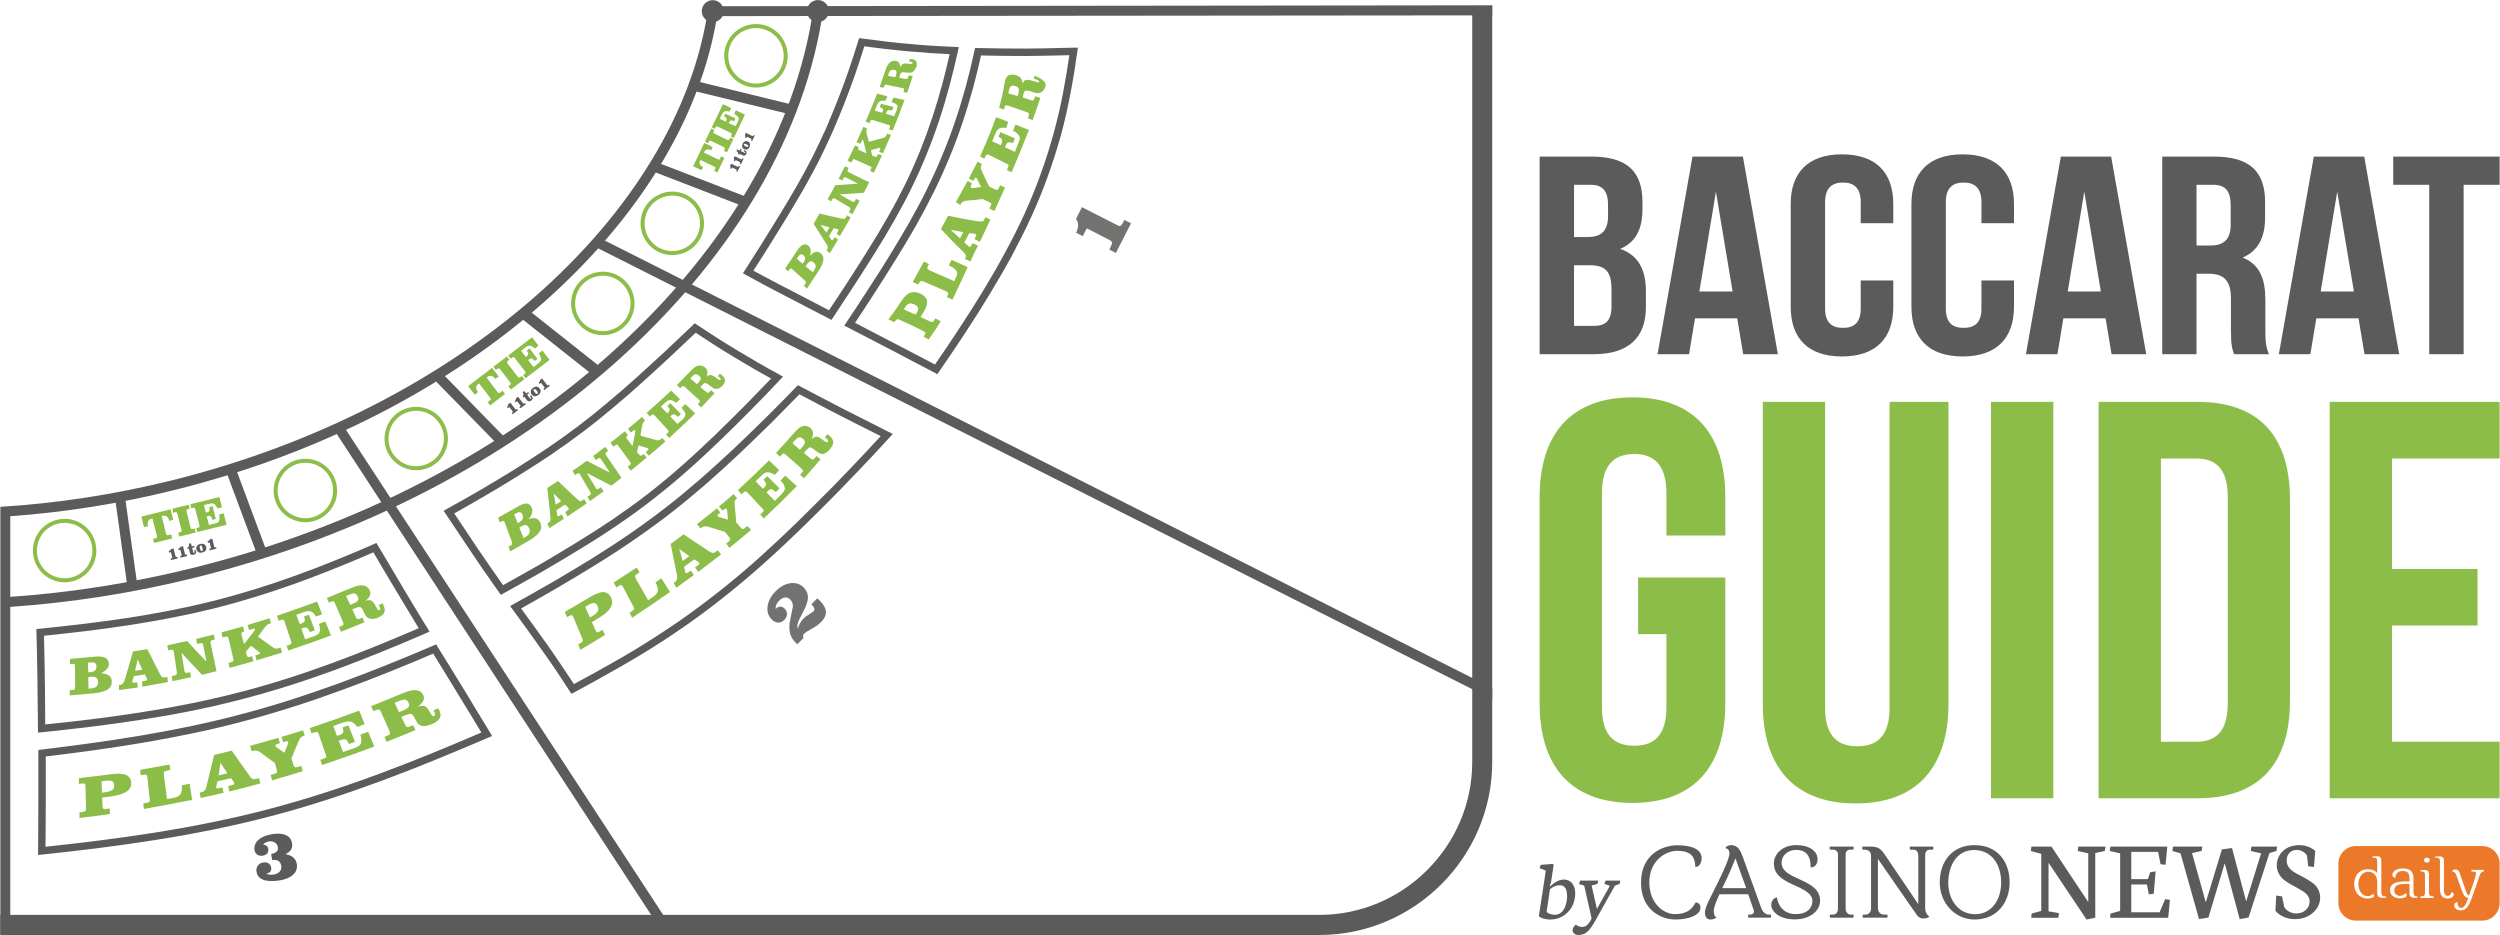 <?xml version="1.0" encoding="UTF-8"?>
<!DOCTYPE svg PUBLIC "-//W3C//DTD SVG 1.1//EN" "http://www.w3.org/Graphics/SVG/1.1/DTD/svg11.dtd">
<!-- Creator: CorelDRAW X7 -->
<svg xmlns="http://www.w3.org/2000/svg" xml:space="preserve" width="1885px" height="705px" version="1.1" style="shape-rendering:geometricPrecision; text-rendering:geometricPrecision; image-rendering:optimizeQuality; fill-rule:evenodd; clip-rule:evenodd"
viewBox="0 0 18882 7064"
 xmlns:xlink="http://www.w3.org/1999/xlink">
 <defs>
  <style type="text/css">
   <![CDATA[
    .fil1 {fill:#5B5B5B}
    .fil6 {fill:#8CBD49}
    .fil5 {fill:#EC792A}
    .fil4 {fill:#727271;fill-rule:nonzero}
    .fil2 {fill:#5B5B5B;fill-rule:nonzero}
    .fil0 {fill:#5B5B5B;fill-rule:nonzero}
    .fil3 {fill:#8CBD49;fill-rule:nonzero}
   ]]>
  </style>
 </defs>
 <g id="Layer_x0020_1">
  <g id="_1107696688">
   <path class="fil0" d="M75 7064l0 -2479c461,-32 933,-105 1409,-224 1256,-313 2345,-894 3163,-1622 842,-748 1398,-1651 1556,-2578l0 -1 6 -39 5062 -5 0 -76 -5889 7 -4 0 -4 0 0 0 -25 6 -4 26c-115,768 -582,1526 -1301,2158 -705,619 -1650,1118 -2743,1391 -440,109 -877,175 -1301,201l0 3235 75 0zm6058 -6943l-4 28 0 0c-155,909 -703,1797 -1532,2534 -810,720 -1888,1295 -3131,1605 -470,117 -936,190 -1391,221l0 -609c407,-29 824,-94 1244,-199 1105,-275 2062,-780 2775,-1407 722,-635 1195,-1396 1321,-2172l718 -1z"/>
   <polygon class="fil0" points="4490,1863 11271,5283 11271,5198 4524,1796 "/>
   <polygon class="fil0" points="2524,3252 5016,7064 5107,7064 2587,3211 "/>
   <polygon class="fil0" points="5227,684 5971,865 5989,792 5245,610 "/>
   <polygon class="fil0" points="4922,1292 5619,1561 5646,1491 4949,1222 "/>
   <polygon class="fil0" points="3924,2396 4473,2831 4527,2768 3978,2333 "/>
   <polygon class="fil0" points="3271,2861 3764,3365 3818,3312 3326,2808 "/>
   <polygon class="fil0" points="1704,3557 1941,4193 2012,4166 1775,3530 "/>
   <polygon class="fil0" points="866,3759 960,4434 1035,4423 941,3748 "/>
   <circle class="fil1" transform="matrix(-2.877 0.717 0.717 2.877 5382.16 84.245)" r="28"/>
   <circle class="fil1" transform="matrix(-2.877 0.717 0.717 2.877 6176.46 83.547)" r="28"/>
   <path class="fil2" d="M2053 6498l-7 -46c19,-4 33,-10 41,-18 8,-8 12,-19 10,-32 -3,-16 -10,-28 -22,-36 -13,-9 -28,-11 -46,-9 -11,2 -20,5 -27,9 -7,4 -13,10 -17,17 10,-1 19,1 26,7 7,5 12,13 13,24 2,14 -1,25 -8,34 -8,9 -20,14 -36,17 -15,2 -29,-1 -40,-9 -11,-8 -18,-19 -20,-34 -4,-30 6,-56 31,-78 25,-22 61,-36 108,-43 42,-6 75,-3 101,10 25,12 40,33 44,62 3,17 0,33 -8,46 -9,14 -23,25 -42,34 26,5 46,13 60,26 14,12 23,29 26,51 4,31 -5,58 -29,79 -24,22 -58,36 -104,43 -52,7 -93,6 -122,-6 -29,-11 -46,-32 -50,-61 -3,-18 1,-33 11,-46 10,-13 23,-21 41,-23 16,-3 29,0 40,7 10,7 17,18 19,32 2,13 0,23 -7,30 -6,8 -16,13 -31,17 8,3 16,5 25,6 10,1 20,1 30,-1 22,-3 37,-10 47,-22 11,-11 14,-26 12,-44 -3,-17 -10,-29 -22,-37 -11,-7 -27,-9 -47,-6z"/>
   <path class="fil3" d="M1140 3919c-11,3 -19,9 -23,18 -4,10 -5,22 -1,37l0 1 -31 7 -20 -79 221 -55 20 79 -31 8 0 -1c-4,-15 -9,-26 -18,-32 -8,-6 -18,-8 -29,-5l-9 2 32 130c2,8 4,12 7,14 3,1 8,1 15,-1l18 -4 7 30 -138 34 -7 -30 16 -4c7,-1 11,-3 13,-6 2,-2 2,-7 0,-16l-33 -129 -9 2zm283 -106l8 30 -10 2c-8,2 -12,4 -14,7 -2,3 -1,8 1,16l28 114c2,8 5,13 7,14 3,2 8,2 15,0l11 -3 7 30 -125 31 -7 -30 10 -2c8,-2 12,-4 14,-7 1,-2 1,-7 -1,-16l-29 -114c-2,-8 -4,-13 -6,-14 -3,-2 -8,-1 -15,0l-11 3 -7 -30 124 -31zm232 -58l19 78 -33 9c-4,-10 -9,-17 -13,-22 -3,-6 -7,-9 -12,-12 -5,-3 -10,-5 -16,-5 -7,0 -16,1 -29,5l-6 1 -27 7 15 57 8 -2c9,-2 15,-6 18,-11 3,-6 2,-15 -1,-26l0 -2 26 -7 24 96 -26 7c-4,-15 -8,-24 -13,-27 -4,-4 -11,-5 -21,-2l-9 2 17 65 37 -9c14,-4 24,-7 29,-10 5,-3 9,-7 10,-12 2,-6 4,-13 4,-20 0,-8 -1,-17 -3,-28l34 -9 22 87 -222 55 -7 -30 10 -2c7,-2 12,-4 13,-6 2,-2 2,-7 0,-15l0 -2 -29 -114c-2,-8 -4,-13 -7,-14 -2,-2 -7,-1 -15,0l-10 3 -7 -30 220 -55z"/>
   <path class="fil0" d="M1275 4175l-3 -12c5,-1 9,-3 12,-6 3,-2 4,-5 4,-8l21 -5 15 61c0,2 1,3 3,4 1,0 4,0 7,-1l3 -1 3 12 -51 12 -3 -11 4 -1c4,-1 7,-2 8,-3 1,-1 1,-3 0,-7l0 0 -10 -38 -13 4zm72 -18l-3 -11c5,-2 9,-4 11,-7 3,-2 4,-5 5,-8l20 -5 15 61c1,2 2,4 3,4 1,0 4,0 8,-1l3 -1 3 12 -51 12 -3 -11 3 -1c4,-1 7,-2 8,-3 1,-1 1,-3 0,-6l0 -1 -9 -37 -13 3zm77 -12l-9 2 -2 -11 0 0c5,-1 9,-4 10,-8 2,-5 3,-11 2,-20l15 -4 6 24 18 -5 3 12 -18 4 8 33c1,2 2,4 3,5 1,1 2,1 3,1 2,-1 3,-2 4,-4 0,-2 0,-6 -2,-11l-1 -6 11 -2 2 8c2,8 2,14 -1,19 -3,4 -8,7 -16,9 -4,1 -8,2 -12,1 -4,0 -7,-1 -9,-3 -2,-2 -4,-3 -5,-5 -1,-2 -2,-6 -3,-11l-7 -28zm86 -35c11,-3 21,-3 29,1 8,5 13,12 16,22 2,10 1,19 -4,26 -5,7 -14,13 -25,15 -12,3 -21,3 -29,-2 -8,-4 -13,-11 -16,-21 -2,-10 -1,-19 4,-26 5,-7 13,-13 25,-15zm17 30c-2,-8 -4,-13 -6,-16 -2,-3 -5,-3 -8,-3 -4,1 -6,3 -7,7 0,3 0,9 2,16 2,8 4,13 7,16 2,3 5,3 8,3 4,-1 6,-3 6,-7 1,-3 0,-9 -2,-16zm41 -38l-3 -12c5,-2 9,-4 11,-6 3,-2 4,-5 5,-9l20 -5 15 62c1,2 2,3 3,4 1,0 4,0 8,-1l3 -1 3 11 -51 13 -3 -11 3 -1c4,-1 7,-2 8,-3 1,-1 1,-3 0,-7l0 0 -9 -38 -13 4z"/>
   <path class="fil3" d="M3609 2902c-9,8 -14,16 -14,26 0,11 4,22 14,34l0 1 -25 19 -50 -65 181 -138 50 65 -25 19 -1 -1c-9,-12 -19,-19 -29,-22 -10,-2 -19,0 -29,7l-7 6 80 106c5,7 9,10 12,10 3,1 8,-2 14,-6l14 -11 19 24 -113 87 -19 -25 14 -10c6,-4 9,-8 10,-11 0,-3 -2,-7 -7,-15l-81 -105 -8 5zm218 -209l19 24 -8 7c-7,4 -10,8 -10,11 -1,3 1,8 6,14l72 94c5,7 9,10 12,10 3,1 8,-2 14,-6l8 -7 19 25 -102 78 -19 -24 8 -7c6,-5 10,-8 10,-11 1,-3 -1,-8 -7,-15l-71 -93c-5,-7 -9,-10 -12,-11 -3,0 -8,2 -14,7l-8 6 -19 -24 102 -78zm190 -145l49 64 -27 21c-8,-7 -15,-12 -21,-15 -5,-4 -11,-5 -16,-6 -5,-1 -11,0 -17,2 -6,2 -14,7 -24,15l-5 4 -22 17 36 47 6 -5c8,-6 12,-12 12,-18 1,-6 -3,-14 -10,-24l-1 -1 21 -17 60 79 -21 16c-10,-11 -17,-18 -23,-19 -5,-2 -12,0 -20,7l-7 5 41 53 30 -23c12,-9 20,-16 23,-21 3,-5 5,-10 5,-15 -1,-6 -2,-13 -5,-20 -3,-7 -8,-15 -14,-24l28 -22 54 71 -181 139 -19 -25 9 -6c6,-5 9,-8 10,-11 0,-3 -2,-7 -6,-13l-1 -2 -72 -93c-5,-7 -9,-11 -12,-11 -3,0 -7,2 -13,7l-9 6 -18 -24 180 -138z"/>
   <path class="fil0" d="M3834 3084l-7 -10c4,-3 7,-7 9,-10 1,-3 1,-6 0,-9l17 -13 38 50c2,2 3,3 4,3 2,0 4,-2 7,-4l2 -2 7 9 -41 32 -7 -9 3 -2c3,-3 5,-5 6,-6 0,-2 -1,-4 -3,-6l0 -1 -24 -31 -11 9zm59 -45l-7 -9c4,-4 6,-7 8,-11 1,-3 2,-6 1,-9l16 -13 39 51c1,1 2,2 4,2 1,0 3,-1 6,-4l3 -2 7 10 -42 31 -7 -9 3 -2c3,-3 5,-5 6,-6 1,-1 0,-3 -2,-6l-1 -1 -23 -30 -11 8zm66 -41l-7 5 -7 -9 1 0c4,-4 6,-7 6,-12 0,-5 -2,-11 -6,-19l12 -9 15 19 14 -11 7 9 -14 11 20 27c2,2 3,3 5,4 1,0 2,0 3,-1 2,-1 3,-3 2,-5 0,-2 -2,-5 -6,-9l-3 -5 9 -7 5 7c5,7 7,12 7,18 -1,5 -5,10 -11,15 -4,2 -7,4 -11,5 -3,1 -7,1 -10,1 -2,-1 -4,-2 -6,-3 -2,-1 -4,-4 -7,-8l-18 -23zm65 -67c9,-7 18,-10 27,-10 9,1 17,5 23,14 7,8 9,16 7,25 -2,9 -7,17 -16,24 -10,7 -19,10 -28,10 -9,-1 -16,-5 -23,-14 -6,-8 -8,-16 -7,-25 2,-9 7,-17 17,-24zm28 21c-5,-7 -9,-11 -12,-12 -3,-2 -6,-1 -9,1 -3,2 -4,5 -3,8 1,3 4,8 9,14 4,7 8,11 11,12 3,2 6,1 9,-1 3,-2 4,-5 3,-8 0,-3 -3,-8 -8,-14zm22 -51l-7 -10c4,-3 6,-7 8,-10 1,-3 2,-6 1,-9l16 -13 39 50c1,2 2,3 4,3 1,-1 3,-2 6,-4l3 -2 7 9 -42 32 -7 -9 3 -2c3,-3 5,-5 6,-6 1,-2 0,-4 -2,-7l-1 0 -23 -31 -11 9z"/>
   <path class="fil3" d="M5286 1216c-5,9 -5,17 -1,25 4,8 11,15 23,20l1 1 -12 24 -63 -30 84 -176 63 31 -11 24 -1 0c-12,-6 -22,-8 -30,-6 -9,2 -16,8 -20,17l-3 7 102 49c7,4 11,5 14,4 2,-1 5,-5 7,-11l7 -14 24 12 -53 110 -24 -12 7 -13c2,-5 3,-9 3,-12 -1,-2 -4,-5 -11,-8l-103 -50 -3 8zm85 -245l23 11 -4 9c-3,6 -4,10 -3,12 1,3 5,5 11,8l91 44c6,3 11,4 13,3 3,-1 5,-4 8,-10l4 -8 24 11 -48 99 -24 -11 4 -8c3,-6 4,-10 3,-13 0,-2 -4,-5 -10,-8l-91 -44c-7,-3 -11,-4 -14,-3 -2,1 -5,5 -7,10l-4 9 -24 -12 48 -99zm88 -184l62 30 -13 26c-8,-2 -16,-3 -21,-3 -6,-1 -10,0 -14,1 -5,2 -9,5 -13,9 -3,4 -7,11 -12,21l-3 5 -10 21 46 22 3 -6c4,-8 4,-14 2,-19 -2,-5 -8,-9 -17,-14l-2 0 10 -21 77 36 -10 21c-12,-5 -20,-7 -25,-6 -5,1 -9,5 -13,13l-3 7 52 24 14 -29c6,-12 9,-20 9,-25 1,-5 0,-9 -2,-13 -3,-5 -7,-9 -12,-13 -5,-5 -11,-9 -20,-14l13 -27 69 33 -84 176 -24 -11 4 -8c3,-6 4,-10 4,-12 -1,-3 -4,-5 -10,-8l-2 -1 -91 -44c-6,-3 -11,-4 -13,-3 -2,1 -5,4 -8,10l-3 9 -24 -12 84 -175z"/>
   <path class="fil0" d="M5523 1276l-9 -4c2,-5 2,-8 2,-11 0,-3 -1,-6 -3,-8l8 -16 49 23c2,1 3,1 4,1 1,-1 2,-3 3,-6l2 -2 9 4 -20 41 -9 -5 2 -2c1,-4 2,-6 2,-7 0,-1 -2,-3 -5,-4l0 0 -30 -15 -5 11zm27 -57l-9 -4c2,-4 3,-8 3,-11 -1,-3 -2,-6 -4,-8l8 -16 49 24c2,0 3,1 4,0 1,-1 2,-3 4,-6l1 -2 9 4 -20 41 -9 -4 2 -3c1,-3 2,-6 2,-7 0,-1 -2,-3 -4,-4l-1 0 -30 -14 -5 10zm35 -57l-3 7 -9 -4 0 -1c2,-4 2,-8 0,-11 -2,-4 -6,-8 -12,-12l6 -12 19 9 6 -14 9 4 -6 14 26 12c2,1 3,2 4,2 2,0 2,-1 3,-2 1,-2 1,-3 -1,-5 -1,-1 -4,-3 -8,-5l-4 -2 4 -9 6 4c7,3 11,6 12,11 2,4 1,9 -2,15 -2,4 -4,7 -6,9 -2,2 -5,3 -7,4 -2,0 -4,0 -6,0 -2,0 -5,-1 -9,-3l-22 -11zm23 -76c5,-9 10,-15 17,-18 8,-3 15,-3 23,1 8,4 13,9 15,17 2,7 1,16 -3,25 -4,9 -10,15 -17,18 -7,3 -15,2 -23,-2 -8,-3 -13,-9 -15,-16 -2,-8 -1,-16 3,-25zm30 5c-6,-3 -11,-5 -14,-5 -3,0 -5,2 -6,4 -2,3 -1,6 1,8 1,2 5,5 12,8 6,3 10,4 13,4 3,0 5,-1 7,-4 1,-3 1,-5 -1,-7 -2,-3 -6,-5 -12,-8zm-3 -48l-9 -4c1,-4 2,-8 2,-11 0,-3 -1,-6 -3,-8l7 -16 49 24c2,1 3,1 4,0 1,-1 3,-2 4,-5l1 -3 9 5 -19 40 -9 -4 1 -3c2,-3 2,-6 2,-7 0,-1 -1,-2 -4,-4l0 0 -30 -14 -5 10z"/>
   <path class="fil3" d="M5481 346c-21,63 -14,128 13,183 28,55 76,99 139,120 62,21 128,15 183,-13 55,-27 99,-76 120,-138 21,-63 14,-128 -13,-183 -27,-55 -76,-100 -138,-121 -63,-21 -128,-14 -183,13 -55,28 -100,76 -121,139zm40 169c-24,-48 -29,-105 -11,-160 18,-55 57,-97 105,-121 48,-24 105,-29 160,-11 55,18 97,57 121,105 24,48 30,105 11,160 -18,55 -57,97 -105,121 -48,24 -105,30 -160,11 -55,-18 -97,-57 -121,-105z"/>
   <path class="fil2" d="M3270 4878c-230,98 -465,194 -706,282 -241,88 -486,168 -737,234 -251,67 -505,119 -759,162 -253,43 -506,76 -757,107l-24 3 0 24c0,62 0,124 0,185 0,55 0,116 0,184 -1,79 -1,158 -1,236l-1 134 0 31 31 -4c285,-30 574,-65 862,-111 289,-46 578,-103 866,-179 288,-75 568,-168 841,-269 272,-101 539,-212 801,-324l29 -13 -16 -27c-33,-54 -65,-108 -98,-161 -36,-60 -70,-116 -98,-162 -7,-11 -53,-86 -97,-158 -23,-36 -46,-74 -101,-163l-12 -21 -23 10zm-687 334c234,-85 463,-178 687,-274l88 143c21,34 40,65 97,159 38,61 69,113 98,160 27,45 54,90 81,134 -251,108 -507,214 -769,311 -272,101 -550,192 -835,267 -284,75 -573,132 -861,178 -278,44 -554,78 -828,107l1 -102c0,-78 0,-157 1,-236 0,-54 0,-116 0,-184 0,-53 0,-107 0,-160 243,-29 488,-62 735,-104 254,-43 509,-95 763,-163 253,-67 501,-147 742,-236z"/>
   <path class="fil3" d="M768 5989c8,-2 16,-3 25,-4 25,-3 43,-9 53,-17 11,-9 15,-20 14,-36 -1,-15 -6,-25 -16,-30 -11,-5 -28,-6 -53,-3 -9,2 -18,3 -26,4 0,29 2,57 3,86zm64 -139c51,-7 89,-6 114,3 25,10 40,29 42,57 2,29 -8,52 -32,69 -24,17 -62,29 -115,37 -24,3 -48,6 -72,10 1,21 2,43 3,64 1,11 3,19 7,21 4,2 12,2 25,0 7,-1 15,-2 22,-3 1,14 2,28 2,42 -77,11 -153,21 -230,30 0,-14 0,-29 0,-43 6,-1 12,-1 19,-2 13,-2 21,-4 25,-7 4,-4 5,-11 5,-23 -1,-54 -3,-109 -4,-163 0,-12 -2,-19 -6,-21 -3,-2 -11,-3 -25,-1 -6,0 -12,1 -18,2 0,-14 0,-29 -1,-43 80,-9 159,-19 239,-29zm446 -74c2,14 4,28 6,41 -7,2 -15,4 -22,5 -12,2 -20,4 -23,7 -4,3 -5,10 -4,21 0,1 0,1 0,2 8,62 16,123 24,185 9,-2 17,-3 26,-5 24,-4 41,-8 50,-12 10,-5 17,-9 22,-16 6,-7 10,-16 13,-27 2,-11 2,-26 1,-44 19,-4 39,-8 59,-12 6,41 13,81 19,122 -122,25 -243,47 -365,69 -1,-14 -2,-28 -4,-42 7,-1 13,-2 20,-3 13,-3 22,-6 25,-9 4,-4 5,-11 3,-22 -5,-54 -11,-108 -17,-162 -1,-11 -3,-18 -7,-20 -4,-2 -12,-2 -25,0 -7,2 -13,3 -19,3 -2,-13 -3,-28 -4,-41 73,-13 148,-27 222,-40zm437 66c-17,-27 -34,-53 -52,-79 -4,32 -9,63 -14,95 22,-5 44,-11 66,-16zm14 138c-3,-14 -6,-28 -8,-41 5,-2 11,-3 17,-5 15,-3 23,-6 26,-8 3,-2 4,-5 3,-8 0,-2 -1,-4 -1,-6 -1,-2 -2,-4 -3,-6 -7,-9 -14,-18 -21,-27 -34,8 -68,16 -102,24 -3,10 -5,21 -7,30 -1,5 -2,9 -2,11 0,3 -1,5 0,7 0,3 3,4 8,5 5,0 12,-1 20,-3 6,-1 13,-3 19,-4 3,14 6,28 8,41 -58,13 -115,26 -173,39 -2,-14 -5,-27 -7,-41 5,-1 9,-2 14,-3 10,-2 17,-6 23,-13 6,-6 10,-15 13,-26 20,-81 40,-162 59,-242 44,-11 88,-22 133,-33 45,65 91,130 137,194 9,13 18,20 23,21 6,2 15,1 26,-2 6,-1 13,-3 20,-5 3,13 7,27 10,40 -79,22 -157,41 -235,61zm237 -295c-10,-7 -19,-12 -29,-14 -9,-2 -18,-1 -29,2 -3,0 -7,1 -10,2 -4,-13 -7,-27 -11,-40 72,-20 143,-40 214,-61 4,14 8,27 11,41 -4,1 -8,2 -12,3 -9,3 -15,6 -18,8 -4,3 -5,6 -4,10 0,1 1,3 2,4 2,2 4,4 7,6 19,14 39,27 59,41 9,-22 18,-45 27,-68 1,-2 2,-5 2,-8 0,-2 0,-5 -1,-7 0,-2 -3,-4 -7,-4 -5,0 -10,1 -17,3 -5,2 -10,3 -14,4 -4,-13 -7,-26 -12,-40 55,-16 110,-33 163,-50 5,13 9,27 13,40 -4,1 -7,2 -11,3 -8,3 -15,7 -21,13 -5,6 -11,16 -16,30 -17,42 -35,84 -53,126 5,16 10,33 15,49 3,11 7,17 12,18 4,2 13,1 27,-3 6,-2 14,-5 20,-7 4,14 8,27 12,40 -77,24 -154,47 -232,69 -4,-13 -7,-27 -11,-41 7,-2 15,-4 22,-6 13,-3 21,-7 24,-10 3,-3 3,-11 0,-23 -4,-16 -8,-32 -13,-49 -37,-27 -73,-54 -109,-81zm745 -316c14,34 28,68 42,102 -20,7 -38,14 -57,21 -9,-12 -17,-21 -24,-27 -7,-6 -15,-10 -22,-12 -9,-3 -18,-3 -29,-2 -11,1 -27,6 -49,13 -3,2 -7,3 -10,4 -16,6 -31,11 -47,17 10,25 19,50 28,75 5,-2 10,-3 14,-5 17,-5 27,-13 32,-21 4,-9 3,-20 -3,-36 0,0 -1,-1 -1,-2 15,-5 30,-11 45,-16 17,42 33,83 49,125 -15,6 -31,11 -46,16 -8,-19 -16,-30 -24,-34 -8,-3 -21,-2 -38,4 -5,2 -10,4 -14,5 10,29 21,58 32,86 21,-8 43,-15 65,-23 26,-9 43,-16 52,-22 8,-6 14,-12 17,-20 3,-9 5,-18 4,-29 0,-10 -3,-23 -7,-38 19,-7 39,-14 59,-22 15,38 31,75 46,112 -130,49 -262,95 -394,140 -5,-13 -9,-27 -14,-40 7,-2 13,-4 19,-6 13,-4 21,-8 24,-11 3,-3 3,-10 -1,-21 0,0 -1,-1 -1,-2 -17,-50 -34,-101 -52,-152 -4,-10 -7,-16 -12,-18 -4,-1 -13,0 -26,5 -6,1 -12,3 -17,5 -5,-13 -9,-26 -14,-39 126,-42 250,-86 374,-132zm229 155c-22,-49 -43,-98 -65,-147 -5,-10 -10,-16 -14,-17 -5,-1 -13,1 -25,6 -6,2 -12,5 -18,7 -6,-13 -11,-26 -17,-38 80,-32 159,-64 237,-97 42,-18 75,-26 101,-24 25,2 44,14 55,36 8,15 8,30 1,45 -8,16 -22,31 -44,45 25,-8 44,-10 56,-5 13,5 27,24 43,55 5,9 10,15 14,18 4,3 8,3 13,1 5,-2 8,-6 7,-12 0,-5 -2,-12 -7,-21 0,-1 -1,-3 -3,-5 -1,-1 -2,-3 -2,-4 11,-5 23,-10 35,-16 1,2 2,3 3,5 2,3 3,4 4,6 12,24 15,44 7,61 -8,17 -27,33 -57,46 -32,14 -58,19 -78,16 -20,-4 -35,-17 -45,-39 -4,-7 -8,-14 -11,-22 -9,-18 -18,-27 -26,-30 -8,-2 -22,1 -42,9 -11,5 -21,9 -32,13 9,20 19,40 28,60 5,10 10,16 15,17 4,1 13,-1 25,-6 7,-3 14,-6 21,-8 6,12 12,25 17,37 -72,30 -145,60 -218,89 -5,-13 -11,-26 -16,-38 6,-3 12,-5 18,-8 13,-5 20,-9 23,-13 2,-4 1,-11 -3,-22zm72 -144c10,-4 21,-8 31,-12 21,-9 35,-18 41,-27 7,-9 6,-19 0,-32 -6,-13 -15,-21 -25,-23 -11,-2 -26,2 -46,10 -11,4 -23,9 -34,14 11,23 22,47 33,70z"/>
   <path class="fil2" d="M3934 4597c87,-49 176,-99 267,-152 98,-57 196,-116 293,-176 98,-60 195,-123 291,-189 96,-66 190,-134 280,-204 91,-71 180,-145 267,-220 87,-76 170,-152 251,-228 81,-77 160,-154 239,-231 73,-73 144,-145 215,-218 49,26 98,52 146,77 51,27 106,56 166,86 74,39 146,74 217,110l85 43c-74,81 -150,161 -226,241 -85,90 -173,179 -263,268 -89,90 -181,180 -275,268 -94,88 -191,176 -291,261 -101,85 -204,167 -309,245 -103,77 -209,151 -317,220 -107,70 -216,136 -327,199 -102,59 -206,115 -310,171 -30,-46 -60,-91 -89,-134 -35,-52 -70,-104 -107,-156 -68,-97 -136,-189 -203,-281zm239 -200c-96,55 -194,111 -294,166l-28 16 19 25 2 3c75,103 150,205 219,304 36,50 72,102 107,154 36,53 69,105 102,155l14 22 23 -12c111,-60 223,-121 334,-185 111,-63 222,-130 330,-200 108,-70 215,-144 320,-222 105,-79 209,-161 311,-248 101,-85 198,-173 293,-262 95,-89 187,-179 277,-269 90,-90 178,-179 263,-269 87,-90 171,-180 252,-269l25 -28 -33 -16c-44,-22 -81,-41 -118,-60 -73,-37 -146,-73 -216,-109 -51,-26 -106,-55 -165,-86 -57,-30 -111,-59 -166,-87l-18 -10 -15 15c-75,77 -151,155 -229,232 -77,76 -157,153 -238,230 -82,77 -165,153 -249,226 -85,74 -172,147 -264,218 -91,71 -184,139 -278,203 -94,65 -190,127 -288,188 -97,60 -195,118 -292,175z"/>
   <path class="fil3" d="M4455 4665c6,-4 12,-8 19,-12 21,-12 34,-24 40,-36 6,-11 4,-24 -2,-39 -7,-14 -16,-21 -26,-22 -11,-1 -26,4 -47,17 -6,3 -14,8 -20,12 11,27 23,54 36,80zm1 -155c42,-24 74,-37 99,-37 25,1 45,14 57,39 14,27 13,52 0,76 -14,25 -42,50 -85,77 -19,12 -39,23 -58,35 9,20 18,40 27,61 5,10 10,16 14,17 4,0 12,-3 22,-9 6,-3 12,-7 18,-11 6,13 12,26 18,39 -62,39 -124,76 -187,113 -4,-14 -10,-27 -16,-41 5,-3 10,-6 16,-9 11,-7 17,-11 19,-16 2,-5 0,-12 -5,-23 -21,-52 -43,-104 -65,-156 -5,-11 -9,-17 -13,-18 -4,0 -11,2 -22,8 -4,3 -9,5 -14,8 -6,-13 -11,-27 -17,-40 64,-37 128,-74 192,-113zm352 -222c6,11 14,24 21,36 -6,3 -12,8 -17,11 -9,7 -15,11 -16,15 -2,3 -1,10 4,20 1,1 1,1 1,2 32,54 62,108 93,163 7,-4 13,-9 20,-14 19,-12 32,-22 38,-29 6,-7 11,-14 13,-21 3,-10 2,-19 0,-30 -2,-12 -8,-25 -16,-41 15,-11 30,-21 45,-31 22,34 44,69 65,104 -95,66 -190,130 -286,194 -7,-13 -13,-26 -20,-38 5,-3 11,-7 16,-10 10,-7 17,-13 18,-17 2,-5 0,-12 -6,-22 -25,-48 -51,-97 -76,-144 -6,-11 -11,-16 -15,-16 -4,-1 -11,2 -21,9 -5,4 -10,6 -15,9 -7,-12 -14,-25 -20,-37 57,-38 115,-75 174,-113zm397 -86c-25,-18 -51,-37 -76,-55 9,30 18,61 26,91 16,-12 34,-24 50,-36zm67 119c-8,-11 -16,-23 -24,-34 5,-3 9,-6 13,-10 11,-8 18,-14 19,-16 2,-3 1,-5 -1,-8 -1,-2 -2,-4 -4,-6 -1,-1 -3,-3 -4,-4 -10,-6 -19,-11 -29,-17 -25,19 -51,38 -76,56 2,9 4,20 6,29 1,5 1,9 2,11 1,2 2,5 3,7 2,1 5,2 9,0 5,-1 10,-4 16,-8 5,-3 10,-7 15,-11 7,12 15,23 22,35 -43,31 -87,62 -131,95 -7,-13 -15,-24 -22,-36 3,-2 7,-5 11,-7 8,-6 12,-13 14,-20 3,-8 3,-17 1,-29 -16,-80 -31,-160 -48,-239 33,-23 65,-48 98,-72 65,44 129,87 195,130 13,8 22,11 28,11 5,0 12,-3 20,-10 5,-3 9,-7 15,-11 8,10 16,21 25,32 -57,44 -115,88 -173,132zm77 -341c-11,-3 -20,-4 -29,-3 -9,1 -17,4 -24,10 -2,2 -5,4 -7,6 -9,-11 -17,-22 -26,-33 51,-40 101,-80 151,-120 8,10 17,22 25,32 -2,3 -5,5 -8,7 -6,5 -10,10 -12,13 -1,3 0,6 2,9 1,1 2,3 3,4 2,1 5,1 8,2 22,7 44,13 65,19 -2,-23 -3,-46 -6,-69 0,-2 -1,-4 -2,-7 -1,-3 -2,-5 -3,-6 -2,-2 -5,-2 -8,-1 -4,1 -8,4 -13,8 -3,3 -6,5 -9,7 -9,-10 -18,-21 -27,-31 37,-32 74,-62 110,-94 9,10 18,21 28,31 -3,2 -5,4 -8,6 -5,5 -9,11 -11,18 -1,7 -2,17 0,32 5,41 8,83 11,126 11,13 22,26 32,38 8,9 14,13 19,13 4,0 11,-5 20,-13 4,-3 9,-7 14,-11 9,10 18,20 27,31 -53,45 -107,90 -163,135 -8,-11 -17,-22 -25,-33 5,-4 11,-8 16,-12 9,-7 14,-13 15,-17 1,-3 -2,-10 -9,-20 -10,-13 -21,-26 -32,-39 -42,-12 -83,-25 -124,-38zm458 -502c26,25 51,49 77,74 -11,12 -23,24 -34,36 -12,-8 -22,-13 -31,-16 -8,-2 -15,-4 -22,-4 -8,0 -16,3 -24,7 -7,4 -18,14 -31,27 -3,2 -5,4 -7,6 -10,9 -20,19 -29,28 18,19 37,38 55,57 3,-3 6,-6 9,-9 10,-10 15,-19 15,-27 -1,-9 -7,-19 -18,-30 -1,-1 -1,-1 -2,-2 10,-9 19,-18 29,-28 30,31 62,62 93,92 -9,10 -19,19 -28,29 -15,-14 -26,-21 -34,-22 -8,-1 -18,5 -28,15 -3,3 -7,6 -9,9 21,21 42,42 63,64 13,-14 27,-27 41,-41 16,-16 26,-28 30,-35 4,-7 6,-15 5,-22 -2,-8 -5,-17 -9,-26 -5,-9 -13,-18 -24,-29 12,-13 24,-25 36,-38 30,27 57,54 87,80 -80,82 -163,163 -249,244 -9,-10 -19,-20 -27,-30 4,-4 7,-7 12,-11 8,-7 13,-14 14,-17 0,-4 -3,-10 -10,-18 -1,0 -1,-1 -2,-1 -36,-38 -72,-77 -107,-115 -8,-9 -14,-13 -18,-12 -5,0 -11,4 -19,11 -4,3 -7,7 -12,11 -8,-11 -18,-21 -27,-32 81,-74 159,-149 235,-225zm244 61c-38,-34 -77,-68 -116,-103 -8,-7 -14,-10 -18,-10 -4,0 -10,4 -17,13 -3,3 -7,8 -10,11 -10,-9 -20,-18 -30,-28 47,-51 93,-101 137,-152 23,-28 44,-44 64,-50 20,-6 39,-2 57,12 13,10 20,23 22,38 1,15 -3,32 -13,50 14,-14 28,-21 40,-21 11,0 31,11 57,32 8,6 14,9 18,10 4,1 8,0 10,-4 3,-3 3,-7 1,-11 -3,-5 -8,-10 -16,-16 -1,0 -2,-1 -4,-2 -2,-1 -3,-2 -4,-3 6,-8 13,-16 19,-24 1,1 3,2 5,3 2,1 4,2 5,3 20,16 32,32 34,48 2,16 -5,35 -21,55 -18,23 -35,35 -52,39 -16,3 -33,-3 -52,-18 -6,-4 -12,-9 -18,-14 -15,-12 -25,-17 -33,-17 -7,1 -16,8 -27,21 -6,7 -12,13 -18,21 16,14 32,27 48,40 9,7 15,10 19,10 4,0 10,-5 17,-14 3,-4 7,-8 11,-13 11,8 21,17 31,25 -41,48 -82,96 -125,143 -10,-9 -20,-17 -30,-26 4,-4 8,-8 11,-12 7,-8 11,-14 11,-18 -1,-4 -4,-10 -13,-18zm-10 -141c6,-8 12,-14 18,-21 12,-14 19,-26 19,-35 1,-9 -4,-18 -14,-26 -11,-9 -22,-14 -30,-12 -9,2 -19,10 -30,22 -6,7 -13,15 -20,22 19,17 38,33 57,50z"/>
   <path class="fil2" d="M6457 2439c49,-73 97,-147 146,-223 55,-85 108,-169 159,-251 53,-84 103,-169 152,-254 48,-85 94,-171 137,-258 43,-86 82,-173 118,-260 37,-88 70,-176 99,-264 30,-87 56,-176 81,-265 22,-82 42,-164 60,-245 55,1 108,2 158,3 59,1 119,1 181,1l0 0c91,0 185,-3 280,-5l0 0 48 -1c-13,92 -28,184 -46,277 -19,102 -43,205 -71,307 -28,104 -61,207 -98,310 -36,100 -76,200 -121,299 -45,100 -96,200 -150,299 -53,99 -110,197 -169,294 -59,97 -120,193 -183,288 -58,90 -118,177 -177,263l-141 -74c-43,-22 -95,-49 -163,-85l-4 -2c-100,-52 -201,-105 -296,-154zm99 -253c-53,82 -107,165 -163,248l-17 26 27 14c112,58 218,113 324,168l4 2c40,21 97,51 163,86 99,52 137,72 163,85l21 12 15 -21c65,-94 130,-189 192,-284 63,-95 124,-192 184,-291 59,-97 117,-196 171,-295 53,-100 104,-200 151,-303 46,-101 87,-202 123,-303 38,-105 71,-210 100,-314 28,-103 51,-208 71,-312 20,-103 37,-208 51,-312l5 -32 -33 0 -81 2 0 0c-93,2 -185,5 -280,5l0 0c-59,0 -119,0 -179,-1 -64,-1 -123,-2 -181,-3l-23 -1 -5 23c-19,89 -41,177 -64,264 -24,87 -50,175 -80,262 -29,88 -62,174 -98,260 -35,86 -74,172 -116,257 -42,86 -88,171 -136,256 -48,84 -99,168 -150,252 -53,86 -106,169 -159,250z"/>
   <path class="fil3" d="M6915 2377c2,-5 5,-10 8,-14 10,-16 13,-29 10,-38 -3,-10 -13,-18 -29,-25 -15,-7 -28,-10 -39,-6 -10,3 -20,12 -30,28 -3,5 -6,10 -10,15 29,14 60,27 90,40zm-108 -102c21,-32 41,-53 64,-62 22,-10 48,-8 77,4 29,13 46,30 52,52 5,22 -2,49 -21,82 -9,15 -18,30 -27,44 22,10 44,20 66,31 12,6 20,8 24,7 4,-1 9,-6 13,-13 3,-4 6,-9 9,-15 13,8 27,15 41,22 -29,48 -60,94 -92,138 -12,-8 -26,-15 -39,-23 3,-4 5,-7 8,-11 5,-7 8,-13 6,-17 -1,-4 -7,-9 -18,-14 -55,-28 -111,-55 -169,-81 -12,-6 -20,-8 -25,-7 -4,0 -8,5 -14,12 -3,3 -5,6 -8,10 -15,-7 -30,-14 -45,-21 34,-44 67,-90 98,-138zm170 -299c12,6 26,13 39,19 -3,5 -5,11 -8,15 -4,9 -6,15 -5,18 0,4 6,8 16,13 1,1 2,1 2,2 61,27 123,54 186,81 3,-5 5,-11 8,-17 8,-16 12,-28 13,-36 1,-7 0,-14 -3,-21 -3,-7 -11,-14 -19,-22 -9,-7 -23,-15 -40,-23 6,-14 13,-28 20,-42 40,18 81,37 122,55 -38,84 -76,165 -115,246 -14,-7 -28,-13 -43,-20 3,-4 5,-9 7,-13 4,-9 5,-15 4,-18 -2,-4 -8,-8 -20,-14 -55,-24 -110,-47 -164,-71 -11,-5 -18,-7 -23,-6 -4,2 -8,6 -12,15 -2,5 -5,9 -7,12 -14,-5 -28,-12 -42,-18 27,-50 55,-102 84,-155zm297 -222c-31,-6 -63,-13 -94,-18 23,21 46,43 70,65 8,-16 16,-32 24,-47zm126 73c-13,-6 -27,-13 -40,-20 2,-3 3,-7 5,-12 5,-10 8,-17 8,-19 0,-3 -2,-5 -5,-6 -2,-2 -4,-3 -7,-3 -2,-1 -4,-2 -5,-2 -12,-1 -23,-3 -36,-4 -12,24 -24,48 -37,71 8,7 16,15 24,21 3,4 6,6 8,8 2,2 4,3 6,4 2,1 5,0 8,-3 3,-2 6,-6 9,-12 2,-4 5,-9 7,-13 13,6 27,13 41,19 -21,39 -39,79 -57,119 -14,-7 -28,-13 -42,-19 2,-3 3,-6 5,-10 3,-7 3,-13 0,-20 -2,-7 -8,-14 -17,-23 -60,-57 -116,-115 -169,-173 18,-34 36,-67 54,-100 75,16 153,30 231,43 16,2 26,1 31,-1 4,-2 9,-7 13,-16 2,-5 4,-9 6,-15 13,7 26,13 39,18 -26,57 -54,113 -80,168zm-100 -311c-10,1 -19,3 -26,7 -8,4 -13,9 -17,17 -1,2 -3,5 -4,8 -12,-7 -23,-14 -35,-21 30,-54 61,-107 90,-161 11,7 22,13 33,20 -2,3 -4,6 -5,9 -4,7 -6,13 -6,17 -1,3 1,5 4,7 1,1 3,2 4,2 2,0 5,0 8,0 21,-2 42,-5 63,-8 -10,-20 -19,-40 -29,-60 -1,-2 -2,-3 -4,-5 -1,-3 -3,-4 -5,-5 -2,-1 -4,-1 -7,2 -3,2 -5,6 -8,12 -2,4 -4,7 -6,10 -11,-6 -22,-13 -33,-19 23,-43 45,-85 66,-127 11,6 22,12 33,18 -2,3 -3,5 -5,8 -3,7 -4,14 -4,21 1,7 4,17 10,29 17,37 34,74 53,111 14,7 28,15 42,21 11,6 18,7 22,5 3,-1 7,-8 12,-19 3,-5 5,-10 8,-16 12,6 24,12 36,18 -26,59 -53,118 -80,177 -12,-6 -25,-12 -38,-18 3,-5 5,-11 8,-17 4,-9 7,-16 6,-20 0,-3 -6,-8 -17,-13 -15,-8 -30,-15 -46,-22 -41,4 -82,9 -123,12zm223 -631c31,12 61,24 92,36 -5,16 -11,31 -17,46 -12,-2 -22,-3 -30,-2 -8,0 -15,2 -20,5 -7,3 -12,8 -18,15 -5,7 -11,20 -18,37 -1,3 -2,6 -3,8 -5,12 -11,25 -16,37 22,10 44,20 65,30 2,-4 4,-7 5,-10 5,-14 7,-25 4,-32 -3,-8 -11,-15 -25,-21 -1,0 -1,0 -2,0 5,-12 10,-25 15,-36 36,15 73,31 110,48 -5,12 -11,24 -15,36 -17,-7 -30,-9 -37,-6 -6,2 -13,11 -19,24 -1,4 -3,9 -4,13 25,11 49,23 75,34 7,-17 14,-36 21,-54 9,-20 14,-35 15,-43 2,-8 0,-16 -3,-22 -5,-8 -10,-15 -17,-21 -7,-7 -17,-12 -30,-19 6,-15 12,-31 18,-47 34,13 68,28 102,41 -41,106 -86,213 -131,320 -12,-6 -24,-11 -35,-17 2,-5 4,-10 6,-15 5,-10 6,-17 6,-21 0,-4 -5,-8 -14,-12 -1,-1 -2,-1 -3,-1 -43,-21 -86,-43 -128,-65 -10,-4 -15,-6 -19,-4 -3,2 -7,8 -12,18 -2,4 -4,9 -7,14 -10,-6 -21,-12 -32,-18 45,-99 86,-198 121,-296zm231 -38c-46,-17 -93,-32 -140,-49 -10,-3 -16,-3 -20,-1 -2,1 -6,7 -8,17 -1,4 -3,9 -4,14 -12,-5 -24,-8 -36,-13 16,-61 30,-121 39,-178 4,-29 11,-50 24,-62 13,-12 32,-14 57,-9 17,4 31,11 41,22 10,11 15,26 17,44 5,-16 13,-25 24,-28 10,-3 33,0 69,12 10,4 18,5 23,6 4,0 7,-1 8,-4 1,-3 -1,-6 -6,-10 -5,-3 -13,-7 -24,-11 0,0 -2,-1 -5,-2 -2,0 -4,0 -5,-1 1,-8 3,-15 5,-21 1,0 3,1 6,2 3,1 5,1 7,2 31,13 52,28 63,42 10,13 11,28 4,42 -8,20 -19,32 -33,38 -14,7 -33,6 -56,-2 -7,-3 -15,-5 -23,-8 -19,-5 -31,-6 -37,-3 -6,3 -11,11 -15,26 -2,7 -3,16 -5,24 19,6 39,14 59,20 10,3 17,4 21,2 3,-2 6,-7 9,-17 2,-4 3,-10 5,-14 13,4 26,8 39,13 -18,54 -37,110 -58,167 -12,-4 -24,-9 -36,-13 2,-5 4,-10 5,-15 4,-10 5,-17 3,-21 -1,-3 -7,-7 -17,-11zm-67 -121c1,-8 4,-16 6,-24 3,-16 3,-28 -1,-36 -4,-8 -13,-13 -26,-16 -13,-4 -25,-4 -31,1 -6,5 -11,14 -14,28 -2,9 -3,17 -6,26 24,7 48,14 72,21z"/>
   <path class="fil2" d="M2819 4112c-195,85 -395,167 -599,240 -205,74 -414,139 -629,192 -215,54 -431,94 -647,127 -215,32 -432,57 -646,79l-26 3 1 26c2,60 3,120 4,181 1,56 2,115 3,181 1,71 2,132 2,182 1,57 1,118 2,182l0 30 31 -3c244,-25 491,-54 740,-93 249,-38 498,-86 745,-150 248,-63 489,-140 724,-226 235,-87 465,-181 689,-278l29 -13 -16 -28 -24 -38c-54,-88 -107,-177 -164,-272 -58,-97 -107,-180 -155,-262l-29 -48 -13 -22 -22 10zm-580 293c198,-72 391,-150 579,-232l16 27c55,94 110,187 156,263 52,87 108,179 164,272l7 11c-214,92 -432,182 -656,264 -234,86 -473,163 -718,225 -246,63 -493,111 -740,149 -236,37 -473,65 -708,89 0,-48 0,-98 -1,-151 0,-71 -1,-132 -2,-182 0,-55 -2,-116 -3,-181 -1,-52 -2,-104 -3,-156 205,-21 413,-45 622,-77 218,-33 436,-74 653,-127 216,-54 428,-120 634,-194z"/>
   <path class="fil3" d="M524 5254c0,-13 0,-26 0,-39 5,-1 10,-1 15,-1 10,-1 18,-3 21,-5 3,-3 5,-9 5,-19 0,-1 0,-1 0,-2 0,-50 -1,-101 -1,-151 0,-11 -1,-17 -4,-19 -2,-3 -9,-3 -20,-2 -4,0 -9,0 -14,1 0,-13 -1,-26 0,-39 59,-5 118,-10 177,-16 39,-4 68,-3 86,6 19,8 29,23 31,45 1,15 -4,29 -15,41 -10,13 -25,23 -45,31 26,3 46,9 60,18 14,11 21,24 22,43 1,27 -8,47 -29,62 -21,14 -57,25 -107,30 -61,6 -122,11 -182,16zm142 -51c7,-1 14,-1 20,-2 19,-2 33,-7 41,-15 7,-8 11,-20 11,-35 -1,-15 -5,-25 -14,-31 -9,-6 -22,-8 -40,-7 -7,1 -13,2 -20,2 1,30 2,59 2,88zm-2 -124c5,0 11,-1 17,-1 16,-2 27,-6 34,-13 8,-7 11,-17 11,-30 -1,-13 -4,-21 -11,-26 -8,-5 -19,-6 -35,-5 -6,1 -12,1 -18,2 1,24 2,49 2,73zm409 -20c-12,-26 -25,-52 -36,-78 -6,29 -13,58 -19,87 18,-3 37,-6 55,-9zm0 129c-1,-13 -2,-26 -3,-39 4,-1 9,-2 14,-3 12,-2 19,-4 22,-5 2,-2 3,-4 3,-7 0,-2 -1,-4 -1,-6 -1,-2 -1,-4 -2,-5 -5,-10 -10,-19 -15,-28 -28,5 -56,10 -83,14 -3,9 -5,19 -8,28 -1,4 -2,7 -3,10 0,2 0,4 0,6 0,2 2,4 6,5 4,0 10,0 17,-1 5,0 10,-1 15,-2 1,13 2,26 3,39 -47,7 -94,13 -141,20 -1,-12 -2,-26 -2,-38 3,-1 7,-2 11,-2 8,-1 14,-4 19,-10 5,-5 10,-13 13,-23 22,-73 44,-146 64,-219 36,-6 72,-12 108,-18 32,64 65,128 97,191 7,13 13,20 17,22 4,2 11,2 21,0 5,-1 10,-2 16,-3 2,13 3,26 5,39 -64,12 -129,24 -193,35zm338 -345c48,52 96,104 146,155 -8,-40 -16,-80 -24,-120 -2,-11 -5,-17 -8,-19 -4,-1 -11,-1 -21,2 -6,1 -12,3 -17,4 -3,-13 -5,-25 -8,-38 45,-11 89,-22 133,-33 2,12 5,25 8,38 -3,1 -7,1 -11,2 -10,3 -17,6 -20,9 -2,3 -2,10 0,20 15,70 29,139 44,208 -36,9 -73,18 -109,27 -53,-55 -104,-111 -156,-166 8,44 15,88 22,132 2,10 5,16 8,18 3,2 11,2 22,-1 4,-1 9,-2 14,-3 2,13 4,26 7,38 -47,11 -94,21 -141,30 -2,-13 -4,-25 -6,-38 6,-1 11,-2 16,-3 11,-3 18,-5 21,-9 3,-3 3,-9 2,-20 -7,-49 -15,-99 -22,-148 -2,-10 -5,-16 -8,-18 -3,-2 -10,-2 -21,0 -5,1 -10,2 -15,3 -2,-12 -4,-25 -6,-38 50,-10 100,-21 150,-32zm422 -110c3,12 7,25 10,37 -1,0 -1,1 -2,1 -10,2 -16,6 -18,9 -3,3 -3,10 0,20 6,22 12,44 18,66 26,-33 51,-66 77,-99 3,-3 4,-5 5,-7 0,-3 0,-5 0,-6 -1,-3 -3,-4 -6,-4 -3,-1 -8,0 -13,2 -9,3 -17,5 -25,8 -4,-13 -7,-25 -11,-38 55,-17 110,-33 165,-51 4,12 8,25 12,37 -6,2 -11,4 -16,5 -5,2 -10,5 -17,11 -6,6 -12,13 -19,22 -15,21 -31,43 -47,64 38,27 76,54 114,81 7,5 13,8 19,9 6,1 13,1 20,-2 6,-1 12,-4 18,-6 4,13 8,25 12,38 -64,20 -129,40 -193,59 -3,-13 -7,-25 -10,-38 5,-1 9,-3 15,-4 7,-2 13,-5 16,-7 3,-2 4,-4 3,-7 0,-2 -1,-3 -2,-5 -1,-1 -2,-2 -4,-3 -21,-16 -41,-31 -61,-46 -13,15 -25,30 -38,44 2,8 3,15 5,23 3,10 7,16 10,17 4,2 11,1 21,-2 4,0 7,-2 11,-3 3,13 7,26 10,38 -60,17 -120,33 -180,50 -2,-13 -6,-26 -9,-38 6,-1 11,-3 16,-4 11,-3 18,-7 21,-10 2,-3 2,-10 -1,-20 -11,-49 -22,-98 -34,-146 -3,-11 -6,-17 -10,-18 -3,-2 -10,-1 -21,2 -5,1 -10,3 -15,4 -3,-13 -6,-25 -9,-38 55,-15 109,-30 163,-45zm560 -188c13,32 26,64 38,96 -15,6 -30,11 -46,17 -8,-11 -14,-20 -20,-26 -6,-6 -12,-10 -19,-12 -8,-3 -15,-4 -24,-3 -9,1 -22,4 -39,11 -4,1 -6,2 -9,3 -13,4 -25,8 -38,13 9,24 18,47 26,71 4,-1 7,-3 11,-4 14,-4 22,-11 25,-18 4,-8 2,-19 -3,-33 0,-1 0,-2 -1,-3 13,-4 25,-8 37,-13 15,40 30,79 45,118 -13,5 -26,9 -38,14 -7,-18 -15,-29 -21,-33 -7,-3 -17,-3 -31,2 -4,1 -8,3 -12,4 10,27 20,54 29,81 18,-6 36,-12 54,-19 21,-7 34,-13 41,-18 7,-5 12,-11 14,-18 3,-8 3,-17 2,-26 0,-10 -3,-22 -7,-36 16,-6 32,-12 48,-18 14,36 29,71 43,106 -107,40 -214,77 -323,114 -4,-13 -8,-25 -12,-37 5,-2 11,-4 16,-5 10,-4 16,-7 19,-10 2,-3 2,-10 -1,-19 0,-1 -1,-2 -1,-2 -16,-48 -32,-96 -48,-143 -3,-10 -7,-16 -10,-17 -4,-2 -11,-1 -21,3 -5,1 -10,3 -15,4 -4,-12 -8,-24 -12,-37 102,-34 203,-70 303,-107zm195 154c-20,-46 -39,-93 -59,-139 -4,-10 -8,-16 -12,-17 -4,-1 -11,0 -21,4 -5,2 -9,4 -14,6 -5,-12 -10,-24 -15,-36 65,-26 129,-52 192,-78 34,-14 61,-20 83,-16 21,3 37,15 48,36 7,14 7,28 1,42 -5,14 -17,27 -34,38 20,-6 36,-6 47,-1 11,5 23,23 38,53 4,9 8,14 12,17 3,3 7,3 11,2 4,-2 5,-5 5,-10 0,-5 -3,-12 -7,-21 0,-1 -1,-2 -2,-4 -1,-2 -2,-3 -2,-4 9,-5 18,-9 28,-13 1,1 1,3 3,5 1,2 2,4 2,5 12,23 15,42 9,58 -5,15 -21,28 -45,39 -26,11 -48,14 -65,9 -16,-4 -30,-16 -39,-37 -3,-7 -7,-14 -10,-21 -8,-17 -15,-26 -22,-29 -7,-2 -19,-1 -35,6 -9,4 -17,7 -26,11 9,19 17,38 26,57 4,9 9,15 12,16 4,1 12,0 22,-4 5,-3 11,-5 16,-8 5,12 11,24 16,36 -59,25 -118,48 -178,72 -5,-12 -10,-24 -15,-37 5,-1 10,-3 15,-5 10,-5 17,-8 19,-12 2,-3 0,-10 -4,-20zm55 -129c9,-4 17,-7 25,-11 17,-7 28,-14 33,-22 5,-8 5,-18 -1,-30 -6,-12 -13,-20 -22,-23 -9,-2 -22,0 -38,7 -9,4 -18,8 -28,12 11,22 21,44 31,67z"/>
   <path class="fil2" d="M3429 3879c77,-43 155,-88 234,-134 83,-48 166,-98 247,-149 84,-52 167,-105 249,-160 82,-56 162,-113 240,-172 80,-60 156,-121 230,-184 75,-62 148,-126 219,-190 71,-64 142,-129 213,-195 64,-60 128,-120 192,-181 43,28 87,57 132,86 50,32 101,64 153,95 51,31 103,62 155,92 42,24 85,48 130,73 -64,66 -129,134 -196,202 -76,76 -152,152 -228,225 -77,74 -156,148 -240,222 -82,73 -167,144 -254,212 -88,69 -179,134 -272,198 -92,62 -187,123 -282,181 -95,59 -191,115 -286,171 -90,51 -179,101 -267,150 -31,-44 -61,-86 -89,-127 -35,-50 -68,-99 -100,-146 -28,-43 -56,-85 -85,-127 -34,-51 -68,-102 -95,-142zm206 -182c-85,49 -172,99 -260,147l-26 15 17 26c45,67 79,117 112,167 28,42 56,84 85,127 34,51 67,100 100,147 36,51 70,101 104,148l14 20 22 -12c98,-54 194,-108 290,-163 96,-56 193,-113 287,-171 96,-58 191,-119 285,-183 93,-63 185,-130 274,-200 90,-70 175,-141 257,-214 82,-72 162,-147 241,-223 80,-77 156,-152 230,-227 74,-75 148,-151 221,-229l25 -26 -31 -18c-52,-28 -106,-58 -161,-90 -52,-30 -103,-60 -154,-91 -51,-31 -102,-62 -152,-94 -50,-32 -100,-65 -150,-98l-19 -13 -16 16c-68,65 -137,130 -207,196 -69,64 -140,129 -212,194 -71,64 -144,127 -218,189 -74,63 -150,124 -227,182 -78,59 -158,116 -238,170 -82,55 -164,108 -247,160 -82,50 -164,100 -246,148z"/>
   <path class="fil3" d="M3852 4166c-5,-12 -9,-24 -13,-36 4,-2 8,-5 12,-7 8,-5 14,-9 15,-12 2,-4 1,-10 -2,-20 -1,0 -1,-1 -1,-1 -17,-47 -34,-93 -51,-139 -4,-10 -7,-15 -10,-16 -3,-1 -9,1 -17,6 -4,2 -7,4 -12,6 -4,-12 -9,-24 -12,-36 47,-27 94,-53 141,-80 30,-18 54,-28 72,-27 18,0 31,11 40,31 6,13 7,27 3,42 -5,16 -13,30 -27,46 23,-9 41,-11 56,-6 14,4 25,14 33,31 10,23 10,46 -3,66 -12,21 -38,44 -78,68 -48,28 -97,57 -146,84zm101 -101c5,-3 11,-6 16,-9 15,-9 24,-19 28,-29 4,-10 3,-22 -3,-37 -5,-13 -13,-20 -22,-23 -9,-2 -21,1 -35,9 -5,3 -10,7 -16,10 11,26 21,52 32,79zm-44 -112c4,-3 8,-5 13,-8 13,-8 20,-16 24,-25 4,-9 3,-19 -2,-31 -4,-12 -10,-18 -18,-19 -7,-2 -17,1 -29,8 -5,3 -10,5 -15,8 9,22 18,44 27,67zm328 -167c-19,-19 -38,-38 -57,-58 6,28 11,57 16,85 14,-9 28,-18 41,-27zm47 116c-5,-11 -11,-23 -17,-34 4,-2 7,-4 11,-7 9,-6 14,-10 16,-12 1,-3 1,-5 0,-8 -1,-2 -2,-3 -4,-5 -1,-1 -2,-3 -3,-4 -7,-7 -14,-13 -22,-20 -21,14 -42,28 -63,42 1,9 3,19 4,28 0,4 0,8 1,10 0,2 1,4 2,5 1,3 3,4 7,3 3,-1 8,-3 13,-6 4,-3 8,-5 11,-8 7,11 12,22 17,34 -36,24 -72,46 -109,70 -5,-11 -10,-23 -15,-35 3,-2 6,-4 9,-5 6,-4 10,-10 12,-16 3,-6 3,-15 2,-26 -8,-74 -16,-147 -24,-221 26,-18 53,-36 81,-53 48,46 97,93 147,139 9,9 18,13 21,13 5,1 11,-2 17,-7 4,-2 9,-5 13,-8 6,11 12,22 18,33 -48,33 -96,65 -145,98zm147 -421c57,30 115,61 174,90 -22,-33 -43,-65 -64,-98 -6,-9 -11,-13 -14,-13 -3,0 -9,2 -16,7 -4,4 -8,6 -12,9 -7,-10 -13,-20 -20,-31 31,-23 61,-46 91,-69 7,10 14,20 21,30 -2,2 -4,4 -7,6 -7,6 -11,10 -12,14 -1,3 2,9 7,17 39,56 76,112 114,167 -25,19 -51,39 -76,59 -64,-32 -126,-64 -187,-96 22,37 44,73 66,109 6,9 10,14 14,15 3,0 9,-3 17,-9 3,-2 6,-5 10,-7 7,10 13,21 20,31 -34,25 -69,50 -102,74 -7,-10 -14,-21 -20,-33 4,-2 8,-4 12,-7 8,-6 13,-11 14,-15 1,-3 -1,-9 -7,-18 -24,-41 -48,-83 -72,-124 -5,-9 -9,-14 -13,-14 -3,-1 -8,1 -16,7 -4,2 -8,5 -11,8 -6,-11 -13,-22 -19,-33 37,-25 72,-50 108,-76zm287 -223c8,10 16,19 23,29 -1,1 -1,1 -2,2 -6,5 -9,9 -10,12 -1,4 2,10 8,18 13,17 26,34 39,51 7,-36 14,-72 21,-107 1,-3 1,-5 1,-7 0,-3 -1,-4 -2,-6 -1,-1 -4,-2 -6,-1 -2,0 -6,2 -10,6 -5,4 -11,9 -16,13 -8,-9 -15,-19 -22,-29 35,-29 71,-59 106,-89 7,9 15,19 23,28 -3,3 -6,6 -10,9 -3,2 -6,7 -8,13 -3,7 -5,15 -6,24 -4,22 -7,45 -11,67 40,12 80,23 120,34 7,2 13,3 18,1 4,-1 10,-3 14,-7 4,-3 8,-7 12,-10 8,9 16,18 24,26 -41,37 -82,73 -125,108 -8,-8 -15,-18 -23,-27 3,-3 7,-6 10,-9 5,-4 8,-7 10,-10 1,-3 1,-5 0,-7 -1,-1 -3,-2 -4,-3 -2,-1 -3,-2 -5,-2 -22,-7 -44,-13 -65,-20 -5,16 -8,33 -12,49 4,5 9,11 13,17 6,8 11,11 15,12 4,0 9,-3 16,-9 1,-1 4,-3 6,-5 8,9 16,19 23,28 -39,33 -81,66 -121,99 -7,-10 -14,-20 -22,-30 4,-3 7,-5 11,-8 7,-6 11,-11 12,-15 1,-4 -2,-9 -8,-17 -28,-38 -56,-76 -84,-114 -6,-9 -10,-13 -13,-14 -4,0 -9,3 -16,9 -4,3 -7,5 -11,8 -6,-10 -14,-20 -21,-31 37,-28 73,-58 108,-86zm350 -307c22,22 44,44 67,65 -9,9 -19,18 -28,27 -11,-7 -19,-12 -26,-15 -6,-3 -13,-5 -18,-5 -8,0 -14,1 -20,4 -6,3 -14,9 -25,19 -1,2 -3,3 -5,5 -8,7 -16,14 -23,21 16,17 32,34 48,50 2,-2 4,-3 7,-5 8,-8 12,-15 11,-23 0,-7 -6,-15 -16,-25 0,-1 0,-1 -1,-2 7,-7 15,-13 22,-21 27,28 55,55 81,82 -7,7 -15,14 -22,21 -13,-11 -23,-18 -29,-19 -7,-1 -15,2 -23,10 -3,3 -5,4 -7,6 18,20 37,39 54,57 12,-10 23,-20 34,-30 12,-12 20,-21 23,-27 3,-7 4,-12 3,-18 -1,-7 -4,-15 -9,-22 -5,-7 -11,-16 -20,-25 10,-10 19,-19 29,-28 25,23 50,47 75,70 -64,62 -129,124 -197,186 -8,-9 -16,-17 -24,-26 3,-3 7,-6 10,-9 6,-5 10,-10 10,-13 1,-3 -2,-9 -8,-15 -1,-1 -1,-2 -2,-2 -31,-34 -63,-68 -93,-102 -7,-8 -12,-12 -15,-12 -3,0 -8,3 -15,8 -3,3 -6,6 -9,9 -8,-9 -16,-19 -24,-28 64,-57 125,-112 185,-168zm207 67c-34,-31 -68,-61 -101,-92 -8,-7 -13,-10 -16,-10 -3,0 -8,3 -14,9 -2,3 -5,6 -8,8 -8,-8 -17,-16 -25,-24 37,-38 74,-75 110,-112 19,-20 36,-32 53,-35 18,-3 34,2 50,14 11,9 16,20 18,32 2,12 -1,25 -9,39 12,-10 24,-15 34,-14 10,1 26,10 50,28 6,5 12,9 15,10 4,0 7,0 9,-2 2,-3 2,-6 0,-10 -3,-3 -7,-8 -14,-13 -1,0 -2,-1 -3,-2 -1,-2 -3,-2 -3,-3 4,-6 10,-11 14,-18 2,1 3,2 5,3 2,2 3,2 4,3 18,13 28,27 30,40 2,13 -3,27 -16,43 -15,16 -29,24 -44,26 -13,2 -29,-4 -44,-17 -6,-4 -11,-8 -16,-12 -13,-10 -22,-15 -28,-15 -6,-1 -14,5 -23,14 -5,5 -10,11 -15,16 14,12 28,24 42,35 7,7 13,10 17,9 3,0 8,-3 13,-10 3,-3 6,-7 9,-10 8,8 18,15 27,22 -33,36 -66,72 -101,108 -9,-8 -18,-15 -26,-23 2,-3 5,-6 7,-9 7,-7 10,-11 10,-15 0,-3 -4,-7 -11,-13zm-13 -116c5,-5 10,-10 15,-15 9,-10 14,-19 14,-27 1,-6 -3,-14 -12,-21 -10,-9 -18,-12 -26,-12 -8,1 -16,6 -25,15 -5,6 -10,11 -16,17 17,14 33,29 50,43z"/>
   <path class="fil2" d="M5689 2045c40,-62 80,-124 119,-187 44,-70 88,-142 132,-213 43,-72 86,-143 127,-214 41,-72 80,-145 118,-218 37,-74 71,-147 104,-221 32,-74 63,-147 91,-220 29,-74 56,-148 82,-222 23,-68 45,-135 65,-200 49,6 98,12 151,19 57,6 115,13 174,18 58,5 117,10 176,14 50,3 98,5 144,8 -17,75 -36,150 -55,224 -23,85 -48,170 -76,254 -28,85 -59,169 -92,252 -34,83 -71,167 -112,251 -41,83 -85,166 -132,248 -46,82 -95,163 -146,244 -49,79 -100,159 -151,238 -50,77 -99,152 -148,224 -72,-37 -110,-57 -144,-75l-146 -76c-54,-27 -106,-55 -157,-82 -42,-22 -83,-44 -124,-66zm71 -216c-44,70 -89,141 -134,211l-16 25 26 14c51,28 101,55 151,82 53,28 105,55 157,82 102,53 121,62 146,76 73,38 142,74 167,86l22 12 14 -21c55,-83 109,-165 161,-245 52,-80 103,-160 153,-240 51,-81 100,-163 147,-246 47,-83 92,-166 133,-251 41,-84 79,-168 113,-254 35,-85 66,-170 94,-255 29,-86 54,-172 77,-258 23,-86 44,-172 63,-259l7 -32 -33 -2c-62,-2 -121,-6 -176,-9 -58,-4 -116,-8 -174,-14 -58,-5 -116,-11 -174,-18 -54,-7 -113,-14 -173,-22l-23 -3 -7 22c-23,75 -47,149 -72,221 -25,73 -52,147 -81,220 -29,73 -59,146 -90,219 -33,72 -67,145 -103,217 -37,73 -76,144 -117,216 -41,71 -83,142 -126,212 -43,71 -87,142 -132,214z"/>
   <path class="fil3" d="M4849 1611c-21,63 -14,128 13,183 28,55 76,100 139,121 62,20 128,14 183,-13 55,-28 99,-76 120,-139 21,-63 14,-128 -13,-183 -27,-55 -76,-99 -138,-120 -63,-21 -128,-15 -183,13 -55,27 -100,76 -121,138zm40 170c-24,-48 -29,-105 -11,-160 18,-55 57,-97 105,-121 48,-24 105,-30 160,-11 55,18 97,57 121,105 24,48 30,105 11,160 -18,54 -57,97 -105,121 -48,24 -105,29 -160,11 -55,-18 -97,-57 -121,-105z"/>
   <path class="fil3" d="M4324 2216c-21,63 -14,129 13,183 28,55 76,100 139,121 62,21 128,14 183,-13 55,-28 99,-76 120,-139 21,-62 14,-128 -13,-183 -27,-54 -76,-99 -138,-120 -63,-21 -128,-14 -183,13 -55,27 -100,76 -121,138zm40 170c-24,-48 -29,-105 -11,-160 18,-55 57,-97 105,-121 48,-24 105,-30 160,-11 55,18 97,57 121,105 24,48 30,105 11,160 -18,55 -57,97 -105,121 -48,24 -105,29 -160,11 -55,-18 -97,-57 -121,-105z"/>
   <path class="fil3" d="M2915 3237c-21,63 -15,128 12,183 28,55 76,99 139,120 63,21 128,15 183,-13 55,-27 99,-75 120,-138 21,-63 15,-128 -13,-183 -27,-55 -75,-99 -138,-120 -63,-21 -128,-15 -183,13 -55,27 -99,75 -120,138zm39 170c-24,-48 -29,-105 -11,-160 18,-55 57,-97 105,-121 48,-24 105,-30 160,-12 55,19 97,58 121,105 24,48 30,106 11,160 -18,55 -57,98 -105,121 -48,24 -105,30 -160,12 -54,-19 -97,-57 -121,-105z"/>
   <path class="fil3" d="M2077 3630c-21,63 -15,128 13,183 27,55 76,99 138,120 63,21 128,15 183,-13 55,-27 100,-76 121,-138 21,-63 14,-128 -13,-183 -28,-55 -76,-100 -139,-121 -63,-20 -128,-14 -183,13 -55,28 -99,76 -120,139zm40 169c-24,-48 -30,-105 -11,-160 18,-54 57,-97 105,-121 48,-24 105,-29 160,-11 54,18 97,57 121,105 24,48 29,105 11,160 -18,55 -57,97 -105,121 -48,24 -105,30 -160,11 -55,-18 -97,-57 -121,-105z"/>
   <path class="fil3" d="M258 4084c-21,62 -14,128 13,182 27,55 76,100 139,121 62,21 128,14 183,-13 54,-27 99,-76 120,-139 21,-62 14,-128 -13,-183 -27,-54 -76,-99 -138,-120 -63,-21 -129,-14 -183,13 -55,27 -100,76 -121,139zm40 169c-24,-48 -29,-105 -11,-160 18,-55 57,-97 105,-121 48,-24 105,-29 160,-11 55,18 97,57 121,105 24,48 30,105 11,160 -18,55 -57,97 -105,121 -48,24 -105,29 -160,11 -55,-18 -97,-57 -121,-105z"/>
   <path class="fil1" d="M11271 45l-151 0 0 151 0 1817 0 3744c0,318 -130,606 -340,816 -209,209 -498,339 -816,339l-2497 0 -7316 0 -151 0 0 152 9964 0c719,0 1307,-588 1307,-1307l0 -5712z"/>
   <path class="fil4" d="M8178 1784l-50 -25c10,-24 15,-45 14,-62 0,-17 -6,-31 -16,-42l45 -90 271 138c9,5 16,6 22,2 6,-3 13,-13 21,-30l7 -13 50 25 -114 224 -50 -25 8 -16c9,-17 13,-30 13,-37 -1,-7 -8,-14 -24,-22l-2 -1 -165 -85 -30 59z"/>
   <path class="fil4" d="M6021 4867c-1,-1 -3,-3 -5,-5 -3,-2 -4,-3 -5,-4 -21,-21 -35,-43 -43,-66 -7,-24 -9,-53 -5,-86 2,-14 6,-34 12,-61 6,-27 10,-46 12,-59 1,-11 0,-21 -3,-31 -4,-10 -9,-18 -17,-26 -11,-12 -25,-16 -40,-15 -15,2 -30,10 -44,25 -10,10 -16,19 -21,30 -4,10 -6,21 -5,33l2 -3c10,-10 21,-16 33,-16 11,-1 22,4 32,14 13,13 20,27 19,42 0,16 -7,30 -20,44 -14,14 -29,21 -46,21 -17,-1 -33,-8 -48,-23 -27,-26 -38,-59 -33,-99 5,-40 25,-78 60,-114 35,-36 73,-56 112,-62 40,-5 73,5 101,32 22,23 33,48 32,76 0,29 -13,67 -39,115 -3,5 -7,13 -12,23 -26,46 -34,78 -25,96 5,-15 10,-29 17,-41 7,-12 15,-23 25,-33 9,-10 23,-20 41,-31 18,-12 30,-20 35,-24 6,-7 8,-14 6,-22 -2,-8 -8,-17 -18,-27l-4 -4 45 -46c2,2 4,4 6,6 3,2 6,5 10,9 31,30 47,59 49,85 2,27 -10,53 -37,80 -16,17 -39,33 -69,50 -30,16 -49,28 -55,34 -6,6 -10,12 -11,18 -1,6 -1,12 3,18l-47 47z"/>
   <path class="fil3" d="M6094 2180c-8,-7 -15,-14 -23,-21 2,-4 5,-8 7,-11 5,-7 8,-13 8,-16 0,-4 -3,-9 -9,-14 -1,0 -1,-1 -2,-1 -30,-27 -60,-54 -90,-81 -7,-6 -11,-8 -14,-8 -3,1 -7,5 -12,12 -2,3 -4,6 -7,10 -7,-7 -16,-14 -23,-21 28,-42 56,-83 84,-125 17,-28 33,-46 47,-53 15,-8 29,-6 44,5 9,7 15,17 17,31 2,13 1,28 -5,46 16,-17 29,-26 43,-30 13,-3 25,0 37,9 17,13 25,30 22,51 -2,22 -14,51 -38,87 -28,43 -57,87 -86,130zm44 -123c3,-4 7,-9 10,-14 8,-13 12,-25 12,-34 -1,-10 -6,-18 -16,-27 -9,-7 -18,-9 -26,-7 -8,3 -17,10 -25,23 -3,5 -5,9 -9,14 18,15 36,30 54,45zm-76 -64c3,-4 5,-8 8,-12 7,-11 10,-21 10,-29 0,-9 -4,-16 -12,-23 -9,-7 -15,-9 -22,-7 -6,2 -13,9 -20,20 -3,4 -6,8 -9,12 15,13 30,26 45,39zm202 -275c-22,-6 -44,-12 -67,-19 15,19 30,39 44,58 8,-14 15,-27 23,-39zm79 65c-8,-5 -17,-11 -26,-17 3,-3 4,-7 7,-10 5,-9 7,-15 8,-17 0,-3 -1,-4 -3,-6 -1,-1 -3,-1 -5,-2 -1,0 -2,-1 -3,-1 -8,-2 -17,-4 -25,-6 -12,21 -24,41 -36,61 5,6 10,12 14,19 1,3 3,6 4,7 1,2 3,3 4,3 1,2 3,1 6,-1 2,-2 5,-6 8,-11 2,-3 5,-7 7,-10 9,5 17,11 26,18 -21,34 -41,67 -62,102 -8,-6 -17,-13 -25,-19 2,-3 3,-6 5,-8 3,-6 5,-12 4,-18 0,-6 -3,-13 -8,-20 -33,-52 -66,-105 -99,-156 15,-26 30,-52 45,-78 56,13 112,27 168,39 11,2 19,1 22,0 4,-2 7,-6 11,-13 2,-4 5,-8 7,-12 9,6 18,11 27,16 -27,47 -54,94 -81,140zm-35 -384c56,-3 114,-6 171,-12 -29,-14 -57,-29 -86,-44 -8,-4 -14,-5 -16,-4 -3,1 -7,6 -10,13 -2,4 -4,8 -6,12 -9,-4 -19,-9 -28,-14 16,-32 32,-63 48,-94 9,5 18,9 28,13 -1,3 -3,5 -4,8 -4,8 -5,13 -5,16 1,3 5,6 12,10 51,24 101,50 152,74 -13,26 -27,52 -40,79 -62,5 -123,9 -184,13 32,17 62,35 93,52 8,5 13,6 16,5 2,-1 6,-6 10,-14 2,-3 4,-7 6,-10 9,4 18,10 27,14 -18,34 -36,69 -55,102 -9,-4 -18,-10 -27,-15 2,-4 4,-7 7,-12 4,-7 6,-13 5,-17 0,-3 -4,-6 -11,-11 -34,-20 -69,-40 -103,-61 -7,-4 -12,-5 -15,-4 -3,1 -7,5 -11,12 -2,4 -4,8 -6,12 -9,-6 -18,-11 -26,-17 20,-35 39,-71 58,-106zm148 -299c10,3 20,7 29,11 0,1 -1,2 -1,2 -3,7 -4,11 -4,15 1,2 5,6 14,9 16,7 33,14 49,21 -7,-31 -15,-61 -22,-91 -1,-2 -1,-4 -2,-6 -1,-1 -2,-2 -4,-3 -1,0 -3,1 -5,2 -2,1 -3,4 -5,9 -3,6 -6,12 -8,17 -10,-3 -19,-7 -29,-11 18,-39 35,-77 52,-116 10,4 19,7 29,11 -2,3 -3,7 -5,11 -1,3 -2,8 -1,14 0,6 1,13 3,20 6,19 11,37 16,56 36,-9 72,-19 108,-29 6,-2 11,-4 15,-7 3,-3 6,-7 8,-12 2,-4 4,-9 6,-13 10,3 19,6 29,9 -19,46 -39,92 -60,138 -10,-3 -19,-6 -29,-10 2,-3 3,-7 5,-11 2,-5 4,-9 4,-12 0,-3 -1,-4 -2,-5 -1,-1 -3,-1 -5,-1 -1,0 -3,0 -4,0 -20,5 -40,11 -59,15 2,15 5,28 8,42 5,3 11,5 17,7 7,3 13,4 16,3 3,-2 6,-7 9,-14 1,-2 2,-5 3,-7 10,4 20,7 29,11 -20,43 -40,87 -61,130 -9,-5 -19,-9 -28,-13 2,-3 3,-7 5,-11 4,-8 6,-13 5,-17 -1,-3 -5,-5 -13,-9 -36,-16 -72,-32 -108,-48 -8,-4 -13,-5 -16,-4 -3,1 -6,6 -9,14 -2,3 -4,7 -6,11 -9,-5 -18,-9 -28,-14 19,-38 38,-77 55,-114zm168 -392c25,7 51,13 77,19 -4,11 -8,22 -12,33 -12,0 -20,0 -27,1 -6,0 -12,2 -16,4 -6,3 -10,7 -14,12 -4,5 -8,14 -13,26 -1,2 -2,4 -2,6 -5,9 -8,18 -11,26 18,6 38,11 56,17 1,-3 2,-5 3,-8 4,-9 5,-17 2,-22 -3,-5 -11,-8 -22,-12 -1,0 -1,-1 -2,0 3,-9 7,-17 10,-26 31,8 64,16 95,24 -4,9 -8,18 -11,27 -14,-3 -25,-4 -30,-2 -6,3 -11,9 -14,18 -2,3 -3,6 -4,8 22,7 43,12 64,19 6,-14 11,-26 16,-39 5,-15 8,-25 9,-31 0,-6 -1,-11 -4,-15 -4,-4 -9,-9 -16,-12 -6,-3 -15,-7 -25,-10 4,-11 9,-23 13,-34 28,6 57,12 85,18 -28,77 -58,153 -89,231 -9,-3 -19,-6 -29,-9 2,-4 3,-7 5,-11 3,-7 4,-13 4,-15 -1,-3 -6,-5 -13,-7 -1,-1 -1,-1 -2,-1 -37,-12 -75,-23 -112,-35 -8,-2 -13,-3 -16,-1 -2,1 -5,5 -8,12 -2,4 -3,7 -5,11 -9,-4 -19,-7 -29,-11 31,-71 59,-141 87,-211zm189 -43c-38,-8 -76,-15 -114,-24 -8,-1 -13,-1 -16,0 -2,2 -5,6 -7,13 -1,3 -2,7 -4,10 -10,-2 -20,-5 -29,-7 16,-45 32,-90 47,-135 8,-23 18,-40 30,-50 13,-11 28,-14 45,-12 12,2 20,7 26,16 5,8 8,19 6,33 7,-13 14,-22 22,-26 9,-3 25,-4 50,-1 8,1 13,1 17,0 3,-1 5,-3 6,-5 0,-3 -1,-6 -4,-7 -3,-2 -8,-3 -16,-4 0,0 -1,-1 -3,-1 -1,0 -3,0 -3,0 1,-6 3,-13 5,-20 1,0 2,0 4,0 2,0 3,0 4,0 20,2 33,8 39,17 7,8 8,22 3,40 -6,18 -15,31 -26,39 -9,8 -24,10 -41,8 -6,-1 -11,-2 -17,-2 -14,-2 -23,-2 -28,1 -5,3 -10,10 -13,22 -2,6 -4,12 -6,18 16,2 31,5 46,8 8,1 14,1 16,-1 3,-2 6,-7 8,-14 1,-4 2,-8 3,-12 10,2 20,3 30,5 -13,42 -27,84 -42,127 -10,-2 -20,-3 -29,-5 1,-4 2,-7 3,-11 2,-7 3,-12 2,-15 -1,-2 -6,-4 -14,-5zm-52 -82c3,-6 5,-12 6,-18 4,-11 5,-21 2,-27 -2,-5 -8,-9 -17,-10 -11,-2 -19,-1 -25,3 -6,4 -11,11 -15,23 -2,6 -4,12 -6,19 18,3 37,7 55,10z"/>
  </g>
  <g id="_1107672560">
   <path class="fil5" d="M17795 6955l956 0c72,0 131,-59 131,-131l0 -301c0,-72 -59,-131 -131,-131l-956 0c-72,0 -131,59 -131,131l0 301c0,72 59,131 131,131zm193 -450c0,-24 -8,-36 -32,-36l-34 0 0 11 12 0c22,0 23,16 23,28l0 90c-11,-19 -39,-31 -68,-31 -79,0 -106,61 -106,113 0,60 41,108 98,108 14,0 53,-1 53,-22 0,-6 -7,-14 -7,-14 -2,3 -17,18 -43,18 -42,0 -69,-42 -69,-90 0,-47 25,-94 74,-94 45,0 68,33 68,77l0 85c0,25 18,35 34,35l33 0 0 -11 -13 0c-16,0 -23,-14 -23,-29l0 -238zm266 267c-17,0 -23,-13 -23,-34l0 -101c0,-57 -31,-76 -80,-76 -45,0 -79,20 -79,47 0,23 22,24 22,24 0,-22 13,-52 57,-52 49,0 50,37 50,57l0 22 -28 0c-66,0 -119,12 -119,67 0,45 45,61 73,61 48,0 53,-17 53,-26 0,-7 -8,-13 -10,-13 0,0 -12,20 -42,20 -19,0 -42,-12 -42,-41 0,-37 31,-49 86,-49l29 0 0 68c0,13 1,37 37,37l23 0 0 -11 -7 0zm100 -273c0,-12 -9,-19 -22,-19 -12,0 -22,7 -22,19 0,11 10,18 22,18 12,0 22,-7 22,-18zm18 273c-10,0 -24,-8 -24,-24l0 -141c0,-21 -7,-34 -32,-34l-31 0 0 11 10 0c16,0 23,9 23,23l0 141c0,18 -14,24 -24,24l-11 0 0 12 100 0 0 -12 -11 0zm117 -4c-20,0 -28,-20 -28,-48l0 -221c0,-16 -10,-29 -30,-29l-35 0 0 10 12 0c11,0 23,6 23,25l0 212c0,57 29,71 57,71 29,0 47,-13 47,-32 0,-13 -16,-16 -16,-16 -2,13 -11,27 -30,28zm180 -196l0 12c29,0 35,6 35,15 0,18 -34,115 -53,166 -5,-1 -13,-5 -19,-21 -9,-21 -42,-122 -51,-146 -6,-17 -14,-29 -34,-29 -13,0 -24,6 -24,15 21,0 28,19 34,33 15,40 34,101 50,136 8,18 22,30 38,30 -9,22 -22,76 -53,76 -25,0 -28,-26 -28,-44 0,0 -25,3 -25,25 0,17 14,38 50,38 43,0 65,-43 82,-92 29,-80 52,-146 60,-173 8,-23 19,-29 31,-29l0 -12 -93 0z"/>
   <path class="fil0" d="M15340 6429l5 -33 151 0 278 419 0 -368 -80 -18 5 -33 206 0 -6 33 -72 16 0 488 -66 14 -287 -429 0 367 79 14 -5 35 -205 0 3 -32 73 -20 0 -431 -79 -22zm-3658 460c5,6 14,12 26,16 12,4 25,6 39,6 20,0 39,-9 55,-27 16,-18 26,-44 32,-78 1,-11 2,-21 3,-31 0,-10 -1,-21 -2,-32 -2,-10 -4,-20 -8,-28 -4,-8 -10,-14 -17,-19 -8,-6 -17,-8 -28,-8 -27,0 -52,10 -75,31l-25 170zm-53 -330l8 -25 92 -7 6 8 -19 126 -10 35 4 0c35,-34 69,-51 101,-51 32,0 55,13 71,39 15,26 20,59 13,101 -5,33 -17,62 -36,87 -19,25 -41,44 -67,56 -26,13 -54,19 -83,19 -34,0 -63,-8 -86,-24l53 -346 -47 -18zm249 466c3,-16 11,-29 25,-39 15,11 30,17 47,17 5,0 9,-1 13,-2 4,-1 9,-2 15,-5 5,-3 11,-8 17,-15 6,-6 12,-15 18,-25l9 -17 -56 -248 -39 -12 8 -26 137 0 -6 25 -44 12 40 177 98 -175 -41 -14 8 -25 112 0 -6 25 -35 13 -149 266c-23,41 -43,69 -61,84 -18,15 -40,23 -65,23 -14,0 -26,-4 -34,-12 -9,-8 -12,-17 -11,-27zm4058 -596l5 -33 430 0 -13 138 -38 -5 -18 -93 -203 0 0 206 125 0 18 -52 41 -7 -14 169 -37 5 -15 -75 -118 0 0 210 214 0 42 -99 36 5 -13 136 -439 0 3 -32 73 -20 0 -435 -79 -18zm474 0l4 -33 222 0 -6 33 -72 16 104 372 122 -400 76 -10 107 403 113 -363 -78 -18 5 -33 194 0 -5 33 -53 16 -158 487 -67 12 -113 -422 -123 410 -71 12 -140 -497 -61 -18zm778 452l6 -115 44 6 17 81c8,13 20,25 36,34 16,9 34,14 53,14 16,0 32,-3 47,-9 15,-6 27,-16 39,-31 11,-14 16,-31 16,-51 0,-15 -4,-29 -13,-42 -9,-13 -21,-24 -36,-34 -14,-9 -30,-18 -48,-28 -18,-9 -36,-19 -53,-29 -18,-11 -34,-22 -49,-34 -14,-13 -26,-28 -35,-46 -9,-18 -14,-38 -14,-59 0,-32 9,-59 25,-83 17,-24 37,-41 62,-53 26,-11 53,-17 82,-17 46,0 87,14 122,43l-10 122 -43 -5 -10 -83c-5,-9 -14,-18 -29,-27 -14,-9 -29,-14 -45,-14 -23,0 -42,7 -57,21 -14,14 -22,34 -22,61 0,17 5,32 14,46 9,14 21,26 36,36 15,10 32,19 50,28 18,10 36,19 54,30 18,10 34,21 49,33 15,12 27,27 36,45 9,18 14,38 14,60 0,32 -9,60 -28,86 -18,25 -42,44 -71,58 -29,13 -60,19 -94,19 -30,0 -58,-6 -84,-18 -26,-12 -46,-27 -61,-45zm-4383 -333c1,1 3,1 6,1 16,0 42,-19 42,-65 0,-67 -72,-98 -184,-98 -112,0 -274,70 -274,282 0,207 153,279 259,279 96,0 190,-30 190,-90 0,-22 -13,-39 -36,-39 -34,65 -82,88 -158,88 -81,0 -192,-77 -192,-240 0,-166 126,-238 209,-238 80,0 138,24 138,120zm552 362c-13,0 -40,-14 -52,-46 0,0 -131,-361 -142,-393 -16,-44 -36,-86 -86,-86 -30,0 -44,16 -44,24 7,0 30,4 30,39 0,44 -67,181 -142,329 -20,41 -43,85 -43,118 0,15 4,52 41,52 32,0 46,-15 46,-19 -12,-1 -20,-19 -20,-48 0,-28 25,-86 43,-124l217 0c6,16 30,85 40,115 3,6 3,12 3,17 0,11 -8,21 -24,22l-19 0 0 23 172 0 0 -23 -20 0zm-348 -200c61,-123 86,-193 100,-225 27,74 53,152 81,225l-181 0zm549 -20c129,54 132,94 132,121 0,26 -19,95 -125,95 -132,0 -143,-127 -143,-127 0,0 -43,8 -43,58 0,44 54,109 177,109 121,0 192,-68 192,-141 0,-172 -291,-151 -291,-288 0,-54 49,-96 110,-96 66,0 110,34 110,132 21,0 52,-13 52,-62 0,-54 -52,-106 -162,-106 -109,0 -168,74 -168,135 0,55 16,110 159,170zm383 -237c0,-18 14,-34 34,-34l26 0 0 -23 -180 0 0 23 23 0c21,0 39,12 39,34l0 413c0,25 -14,44 -39,44l-22 0 0 23 179 0 0 -23 -22 0c-17,0 -38,-15 -38,-44l0 -413zm192 411c0,23 -15,46 -43,46l-20 0 0 23 187 0 0 -23 -24 0c-39,0 -48,-31 -48,-51l0 -370c0,0 275,398 295,425 13,18 31,25 45,25 14,0 36,0 50,-16 -7,0 -33,-20 -33,-62l0 -402c0,-17 8,-40 38,-40l23 0 0 -23 -177 0 0 23 27 0c25,0 37,19 37,47l0 365 -250 -370c-26,-38 -45,-65 -106,-65l-67 0 0 23 14 0c43,0 52,26 52,47l0 398zm783 83c169,0 264,-130 264,-280 0,-156 -90,-282 -266,-282 -165,0 -262,120 -262,282 0,154 114,280 264,280zm-200 -280c2,-122 60,-245 196,-245 132,0 204,109 204,245 0,134 -74,240 -198,240 -129,-1 -202,-113 -202,-240z"/>
   <path class="fil6" d="M12373 4791l214 0 0 552c0,214 -94,291 -243,291 -150,0 -244,-77 -244,-291l0 -1618c0,-214 94,-295 244,-295 149,0 243,81 243,295l0 321 445 0 0 -291c0,-479 -239,-753 -701,-753 -462,0 -702,274 -702,753l0 1558c0,479 240,753 702,753 462,0 701,-274 701,-753l0 -950 -659 0 0 428zm942 -1755l0 2281c0,479 239,753 702,753 462,0 701,-274 701,-753l0 -2281 -445 0 0 2311c0,214 -94,291 -244,291 -149,0 -243,-77 -243,-291l0 -2311 -471 0zm1724 2995l471 0 0 -2995 -471 0 0 2995zm813 0l745 0c470,0 701,-261 701,-740l0 -1514c0,-480 -231,-741 -701,-741l-745 0 0 2995zm736 -2567c150,0 240,77 240,291l0 1558c0,214 -90,291 -240,291l-265 0 0 -2140 265 0zm1481 0l813 0 0 -428 -1284 0 0 2995 1284 0 0 -427 -813 0 0 -878 646 0 0 -427 -646 0 0 -835z"/>
   <path class="fil0" d="M12021 1183l-392 0 0 1493 409 0c260,0 394,-124 394,-354l0 -122c0,-158 -54,-271 -194,-320 116,-49 168,-147 168,-300l0 -54c0,-230 -116,-343 -385,-343zm-16 821c118,0 167,43 167,181l0 130c0,111 -47,147 -134,147l-149 0 0 -458 116 0zm9 -608c92,0 132,47 132,154l0 83c0,119 -59,158 -156,158l-101 0 0 -395 125 0zm1151 -213l-381 0 -264 1493 238 0 45 -271 319 0 45 271 262 0 -264 -1493zm-204 265l126 754 -251 0 125 -754zm1094 671l0 213c0,107 -52,145 -134,145 -83,0 -135,-38 -135,-145l0 -806c0,-106 52,-147 135,-147 82,0 134,41 134,147l0 160 246 0 0 -145c0,-238 -132,-375 -388,-375 -255,0 -387,137 -387,375l0 776c0,239 132,376 387,376 256,0 388,-137 388,-376l0 -198 -246 0zm912 0l0 213c0,107 -52,145 -135,145 -82,0 -134,-38 -134,-145l0 -806c0,-106 52,-147 134,-147 83,0 135,41 135,147l0 160 246 0 0 -145c0,-238 -133,-375 -388,-375 -255,0 -387,137 -387,375l0 776c0,239 132,376 387,376 255,0 388,-137 388,-376l0 -198 -246 0zm980 -936l-380 0 -264 1493 238 0 45 -271 319 0 45 271 262 0 -265 -1493zm-203 265l125 754 -250 0 125 -754zm1396 1228c-26,-56 -28,-109 -28,-182l0 -230c0,-155 -42,-268 -172,-318 115,-49 170,-149 170,-302l0 -118c0,-230 -116,-343 -385,-343l-392 0 0 1493 259 0 0 -608 90 0c118,0 170,51 170,190l0 234c0,122 10,145 24,184l264 0zm-422 -1280c92,0 132,47 132,154l0 147c0,119 -59,158 -156,158l-102 0 0 -459 126 0zm1141 -213l-381 0 -264 1493 238 0 45 -271 319 0 45 271 262 0 -264 -1493zm-204 265l126 754 -251 0 125 -754zm423 -52l272 0 0 1280 260 0 0 -1280 272 0 0 -213 -804 0 0 213z"/>
  </g>
 </g>
</svg>
